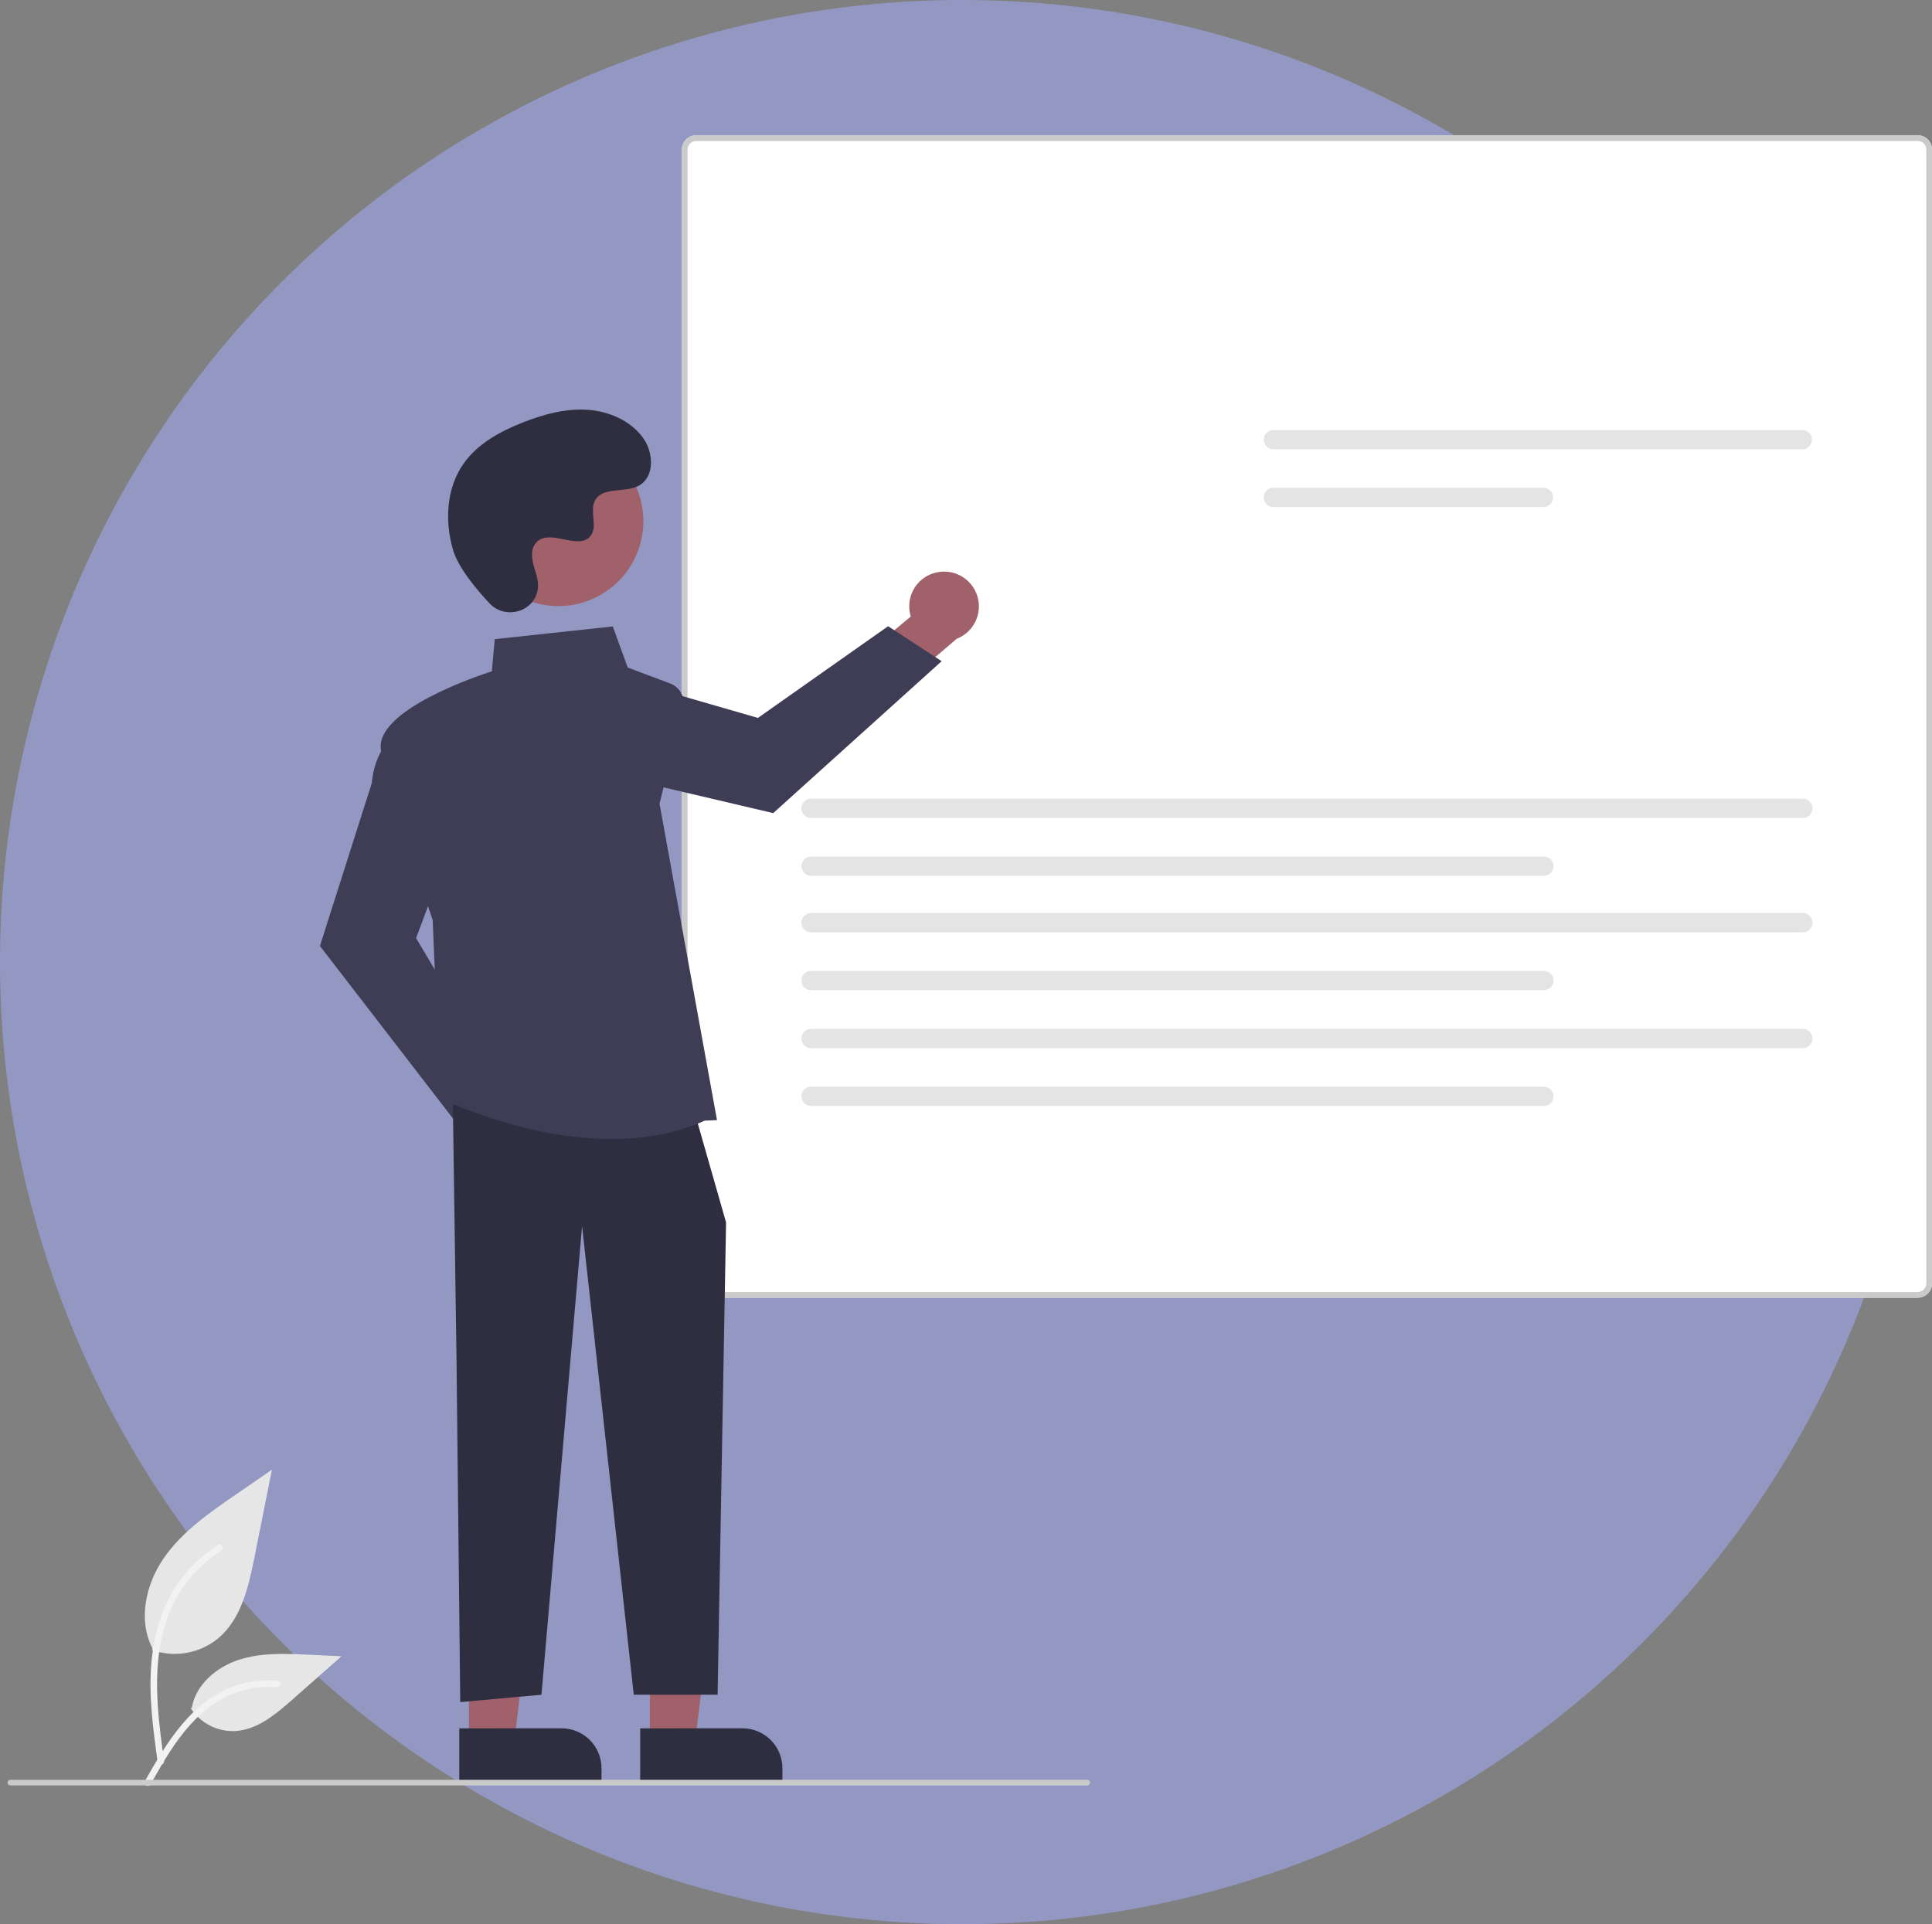 <svg width="257" height="256" viewBox="0 0 257 256" fill="none" xmlns="http://www.w3.org/2000/svg">
<rect x="0" y="0" width="257" height="256" fill="#808080" stroke="none"/>
<circle cx="128" cy="128" r="128" fill="#9398C3"/>
<g clip-path="url(#clip0_207_280)">
<path d="M20.224 219.521C21.699 220.04 23.283 220.169 24.823 219.898C26.363 219.627 27.807 218.964 29.016 217.973C32.095 215.389 33.061 211.134 33.846 207.192L36.17 195.534L31.305 198.883C27.807 201.291 24.23 203.776 21.807 207.264C19.385 210.752 18.328 215.513 20.274 219.287" fill="#E6E6E6"/>
<path d="M20.974 234.448C20.362 229.988 19.732 225.471 20.162 220.964C20.544 216.962 21.766 213.053 24.253 209.846C25.573 208.148 27.179 206.693 29 205.546C29.474 205.247 29.911 205.999 29.439 206.297C26.289 208.287 23.852 211.225 22.481 214.688C20.966 218.54 20.723 222.738 20.984 226.829C21.141 229.303 21.477 231.761 21.813 234.216C21.84 234.327 21.823 234.444 21.767 234.543C21.71 234.642 21.618 234.717 21.509 234.751C21.398 234.781 21.28 234.765 21.18 234.709C21.079 234.652 21.006 234.558 20.974 234.447L20.974 234.448Z" fill="#F2F2F2"/>
<path d="M25.382 227.292C26.014 228.254 26.884 229.036 27.907 229.564C28.93 230.092 30.071 230.348 31.222 230.306C34.179 230.166 36.643 228.104 38.861 226.145L45.423 220.354L41.08 220.146C37.957 219.996 34.753 219.856 31.779 220.82C28.804 221.784 26.061 224.1 25.517 227.178" fill="#E6E6E6"/>
<path d="M19.244 237.011C22.192 231.797 25.61 226.002 31.72 224.15C33.419 223.637 35.2 223.453 36.967 223.609C37.525 223.657 37.385 224.515 36.829 224.467C33.866 224.221 30.909 225.004 28.455 226.682C26.094 228.289 24.255 230.523 22.699 232.891C21.746 234.342 20.892 235.855 20.038 237.365C19.766 237.848 18.968 237.499 19.244 237.011Z" fill="#F2F2F2"/>
<path d="M255.111 172.646H92.595C92.094 172.645 91.614 172.446 91.26 172.092C90.906 171.738 90.707 171.258 90.706 170.758V19.888C90.707 19.388 90.906 18.908 91.26 18.554C91.614 18.2 92.094 18.001 92.595 18H255.111C255.611 18.001 256.092 18.2 256.446 18.554C256.8 18.908 256.999 19.388 257 19.888V170.757C256.999 171.258 256.8 171.738 256.446 172.092C256.092 172.446 255.611 172.645 255.111 172.646Z" fill="white"/>
<path d="M255.111 172.646H92.595C92.094 172.645 91.614 172.446 91.26 172.092C90.906 171.738 90.707 171.258 90.706 170.758V19.888C90.707 19.388 90.906 18.908 91.26 18.554C91.614 18.2 92.094 18.001 92.595 18H255.111C255.611 18.001 256.092 18.2 256.446 18.554C256.8 18.908 256.999 19.388 257 19.888V170.757C256.999 171.258 256.8 171.738 256.446 172.092C256.092 172.446 255.611 172.645 255.111 172.646ZM92.595 18.754C92.295 18.755 92.007 18.874 91.795 19.086C91.583 19.298 91.463 19.586 91.463 19.886V170.757C91.463 171.057 91.583 171.345 91.795 171.557C92.007 171.769 92.295 171.889 92.595 171.889H255.111C255.411 171.889 255.699 171.769 255.911 171.557C256.123 171.345 256.242 171.057 256.243 170.757V19.888C256.242 19.588 256.123 19.301 255.911 19.088C255.698 18.876 255.411 18.757 255.111 18.756L92.595 18.754Z" fill="#CACACA"/>
<path d="M169.387 57.204C169.047 57.205 168.721 57.34 168.481 57.58C168.241 57.821 168.106 58.146 168.106 58.486C168.106 58.826 168.241 59.151 168.481 59.392C168.721 59.632 169.047 59.767 169.387 59.768H239.754C240.093 59.767 240.419 59.632 240.659 59.392C240.899 59.151 241.034 58.826 241.034 58.486C241.034 58.146 240.899 57.821 240.659 57.58C240.419 57.34 240.093 57.205 239.754 57.204H169.387Z" fill="#E4E4E4"/>
<path d="M169.387 64.896C169.047 64.897 168.722 65.032 168.482 65.273C168.242 65.513 168.107 65.838 168.107 66.178C168.107 66.517 168.242 66.843 168.482 67.083C168.722 67.324 169.047 67.459 169.387 67.46H205.31C205.65 67.459 205.975 67.324 206.215 67.083C206.455 66.843 206.59 66.517 206.59 66.178C206.59 65.838 206.455 65.513 206.215 65.273C205.975 65.032 205.65 64.897 205.31 64.896H169.387Z" fill="#E4E4E4"/>
<path d="M107.884 106.262C107.544 106.263 107.219 106.398 106.979 106.639C106.739 106.879 106.604 107.205 106.604 107.544C106.604 107.884 106.739 108.209 106.979 108.449C107.219 108.69 107.544 108.825 107.884 108.826H239.822C240.162 108.825 240.487 108.69 240.727 108.449C240.967 108.209 241.102 107.884 241.102 107.544C241.102 107.205 240.967 106.879 240.727 106.639C240.487 106.398 240.162 106.263 239.822 106.262H107.884Z" fill="#E4E4E4"/>
<path d="M107.884 113.955C107.544 113.955 107.219 114.091 106.979 114.331C106.739 114.571 106.604 114.897 106.604 115.237C106.604 115.576 106.739 115.902 106.979 116.142C107.219 116.382 107.544 116.518 107.884 116.518H205.379C205.719 116.518 206.044 116.382 206.284 116.142C206.524 115.902 206.658 115.576 206.658 115.237C206.658 114.897 206.524 114.571 206.284 114.331C206.044 114.091 205.719 113.955 205.379 113.955H107.884Z" fill="#E4E4E4"/>
<path d="M107.884 121.473C107.544 121.474 107.219 121.609 106.979 121.85C106.739 122.09 106.604 122.416 106.604 122.755C106.604 123.095 106.739 123.42 106.979 123.66C107.219 123.901 107.544 124.036 107.884 124.037H239.822C240.162 124.036 240.487 123.901 240.727 123.66C240.967 123.42 241.102 123.095 241.102 122.755C241.102 122.416 240.967 122.09 240.727 121.85C240.487 121.609 240.162 121.474 239.822 121.473H107.884Z" fill="#E4E4E4"/>
<path d="M107.884 129.165C107.544 129.166 107.219 129.301 106.979 129.542C106.739 129.782 106.604 130.108 106.604 130.447C106.604 130.786 106.739 131.112 106.979 131.352C107.219 131.593 107.544 131.728 107.884 131.729H205.379C205.719 131.728 206.044 131.593 206.284 131.352C206.524 131.112 206.658 130.786 206.658 130.447C206.658 130.108 206.524 129.782 206.284 129.542C206.044 129.301 205.719 129.166 205.379 129.165H107.884Z" fill="#E4E4E4"/>
<path d="M107.884 136.884C107.544 136.885 107.219 137.02 106.979 137.26C106.739 137.501 106.604 137.826 106.604 138.166C106.604 138.505 106.739 138.831 106.979 139.071C107.219 139.311 107.544 139.447 107.884 139.448H239.822C240.162 139.447 240.487 139.311 240.727 139.071C240.967 138.831 241.102 138.505 241.102 138.166C241.102 137.826 240.967 137.501 240.727 137.26C240.487 137.02 240.162 136.885 239.822 136.884H107.884Z" fill="#E4E4E4"/>
<path d="M107.884 144.576C107.544 144.577 107.219 144.712 106.979 144.952C106.739 145.193 106.604 145.518 106.604 145.858C106.604 146.197 106.739 146.523 106.979 146.763C107.219 147.003 107.544 147.139 107.884 147.14H205.379C205.719 147.139 206.044 147.003 206.284 146.763C206.524 146.523 206.658 146.197 206.658 145.858C206.658 145.518 206.524 145.193 206.284 144.952C206.044 144.712 205.719 144.577 205.379 144.576H107.884Z" fill="#E4E4E4"/>
<path d="M128.782 80.749C125.138 80.749 121.576 79.669 118.546 77.646C115.516 75.622 113.154 72.746 111.76 69.38C110.365 66.015 110.001 62.312 110.711 58.739C111.422 55.166 113.177 51.884 115.754 49.309C118.33 46.733 121.613 44.979 125.187 44.268C128.761 43.557 132.466 43.922 135.832 45.316C139.199 46.71 142.077 49.071 144.101 52.099C146.126 55.128 147.206 58.689 147.206 62.332C147.201 67.215 145.258 71.896 141.804 75.349C138.35 78.802 133.667 80.744 128.782 80.749Z" fill="white"/>
<path d="M72.854 150.388C72.822 149.716 72.643 149.059 72.33 148.463C72.016 147.868 71.576 147.348 71.04 146.941C70.504 146.533 69.885 146.249 69.227 146.107C68.569 145.964 67.888 145.968 67.232 146.117L61.142 137.538L55.023 139.966L63.794 151.961C64.118 153.047 64.829 153.976 65.793 154.572C66.757 155.169 67.906 155.391 69.023 155.197C70.139 155.003 71.146 154.407 71.853 153.52C72.559 152.634 72.915 151.52 72.854 150.388Z" fill="#A0616A"/>
<path d="M60.985 149.753L42.558 125.856L49.462 104.164C49.968 98.71 53.382 97.187 53.527 97.125L53.749 97.03L59.757 113.046L55.346 124.806L66.173 143.01L60.985 149.753Z" fill="#3F3D56"/>
<path d="M124.98 76.086C124.312 76.169 123.671 76.399 123.101 76.757C122.531 77.115 122.047 77.594 121.682 78.16C121.317 78.726 121.081 79.365 120.99 80.031C120.899 80.698 120.955 81.377 121.155 82.019L113.069 88.752L115.964 94.662L127.249 84.994C128.307 84.587 129.179 83.806 129.699 82.799C130.219 81.793 130.352 80.63 130.073 79.532C129.793 78.434 129.12 77.477 128.182 76.842C127.243 76.206 126.104 75.938 124.98 76.086Z" fill="#A0616A"/>
<path d="M125.264 87.964L102.854 108.177L80.686 102.973C75.207 102.891 73.424 99.606 73.351 99.466L73.239 99.252L88.749 92.026L100.819 95.513L118.138 83.314L125.264 87.964Z" fill="#3F3D56"/>
<path d="M86.446 231.66L92.467 231.659L95.332 208.444L86.445 208.444L86.446 231.66Z" fill="#A0616A"/>
<path d="M104.08 237.248L85.157 237.248L85.157 229.94L98.771 229.939C100.179 229.939 101.529 230.498 102.525 231.493C103.521 232.489 104.08 233.838 104.08 235.246L104.08 237.248Z" fill="#2F2E41"/>
<path d="M62.382 231.66L68.403 231.659L71.267 208.444L62.381 208.444L62.382 231.66Z" fill="#A0616A"/>
<path d="M80.015 237.248L61.092 237.248L61.091 229.94L74.705 229.939C75.403 229.939 76.093 230.076 76.737 230.343C77.381 230.61 77.966 231.001 78.46 231.493C78.953 231.986 79.344 232.571 79.61 233.215C79.877 233.859 80.014 234.549 80.015 235.246L80.015 237.248Z" fill="#2F2E41"/>
<path d="M60.24 146.92L60.731 181.286L61.223 226.452L72.027 225.47L77.429 163.122L84.305 225.47H95.459L96.583 162.631L92.654 148.884L60.24 146.92Z" fill="#2F2E41"/>
<path d="M81.388 151.536C69.632 151.536 58.811 146.218 58.665 146.145L58.544 146.084L57.557 122.417C57.271 121.58 51.638 105.077 50.684 99.832C49.717 94.518 63.727 89.853 65.428 89.308L65.814 85.033L81.514 83.342L83.503 88.812L89.136 90.923C89.774 91.163 90.303 91.628 90.621 92.231C90.939 92.834 91.025 93.533 90.862 94.195L87.732 106.921L95.377 149.023L93.731 149.094C89.786 150.875 85.528 151.535 81.388 151.536Z" fill="#3F3D56"/>
<path d="M79.7 79.249C85.178 76.256 87.191 69.39 84.197 63.914C81.202 58.438 74.334 56.426 68.856 59.419C63.378 62.413 61.365 69.278 64.359 74.754C67.354 80.23 74.222 82.243 79.7 79.249Z" fill="#A0616A"/>
<path d="M65.123 80.274C67.277 82.567 71.278 81.336 71.558 78.202C71.58 77.959 71.579 77.714 71.554 77.471C71.409 76.083 70.606 74.823 70.799 73.357C70.842 72.992 70.978 72.645 71.194 72.347C72.91 70.049 76.94 73.375 78.56 71.295C79.553 70.019 78.386 68.011 79.148 66.585C80.154 64.704 83.134 65.632 85.003 64.601C87.083 63.455 86.958 60.266 85.59 58.326C83.92 55.96 80.993 54.698 78.103 54.516C75.213 54.334 72.342 55.115 69.644 56.166C66.578 57.36 63.538 59.011 61.651 61.706C59.356 64.983 59.136 69.389 60.283 73.222C60.981 75.553 63.364 78.4 65.123 80.274Z" fill="#2F2E41"/>
<path d="M144.635 237.539H1.376C1.276 237.539 1.181 237.499 1.11 237.429C1.04 237.358 1 237.263 1 237.163C1 237.063 1.04 236.968 1.11 236.897C1.181 236.827 1.276 236.787 1.376 236.787H144.635C144.734 236.787 144.83 236.827 144.901 236.897C144.971 236.968 145.011 237.063 145.011 237.163C145.011 237.263 144.971 237.358 144.901 237.429C144.83 237.499 144.734 237.539 144.635 237.539Z" fill="#CACACA"/>
<path d="M127.718 69.288C127.386 69.289 127.066 69.163 126.823 68.937L120.748 63.296C120.492 63.058 120.342 62.729 120.329 62.381C120.316 62.032 120.443 61.693 120.68 61.438C120.917 61.182 121.246 61.031 121.595 61.018C121.943 61.005 122.283 61.131 122.539 61.368L127.685 66.146L137.866 55.969C137.988 55.846 138.133 55.748 138.293 55.682C138.453 55.615 138.624 55.58 138.797 55.58C138.971 55.58 139.142 55.614 139.302 55.68C139.462 55.746 139.608 55.843 139.73 55.965C139.853 56.088 139.95 56.233 140.016 56.394C140.082 56.554 140.116 56.725 140.116 56.898C140.115 57.072 140.081 57.243 140.014 57.403C139.947 57.562 139.85 57.708 139.727 57.83L128.649 68.903C128.527 69.025 128.382 69.122 128.222 69.189C128.062 69.255 127.891 69.288 127.718 69.288Z" fill="white"/>
</g>
<defs>
<clipPath id="clip0_207_280">
<rect width="256" height="219.596" fill="white" transform="translate(1 18)"/>
</clipPath>
</defs>
</svg>
